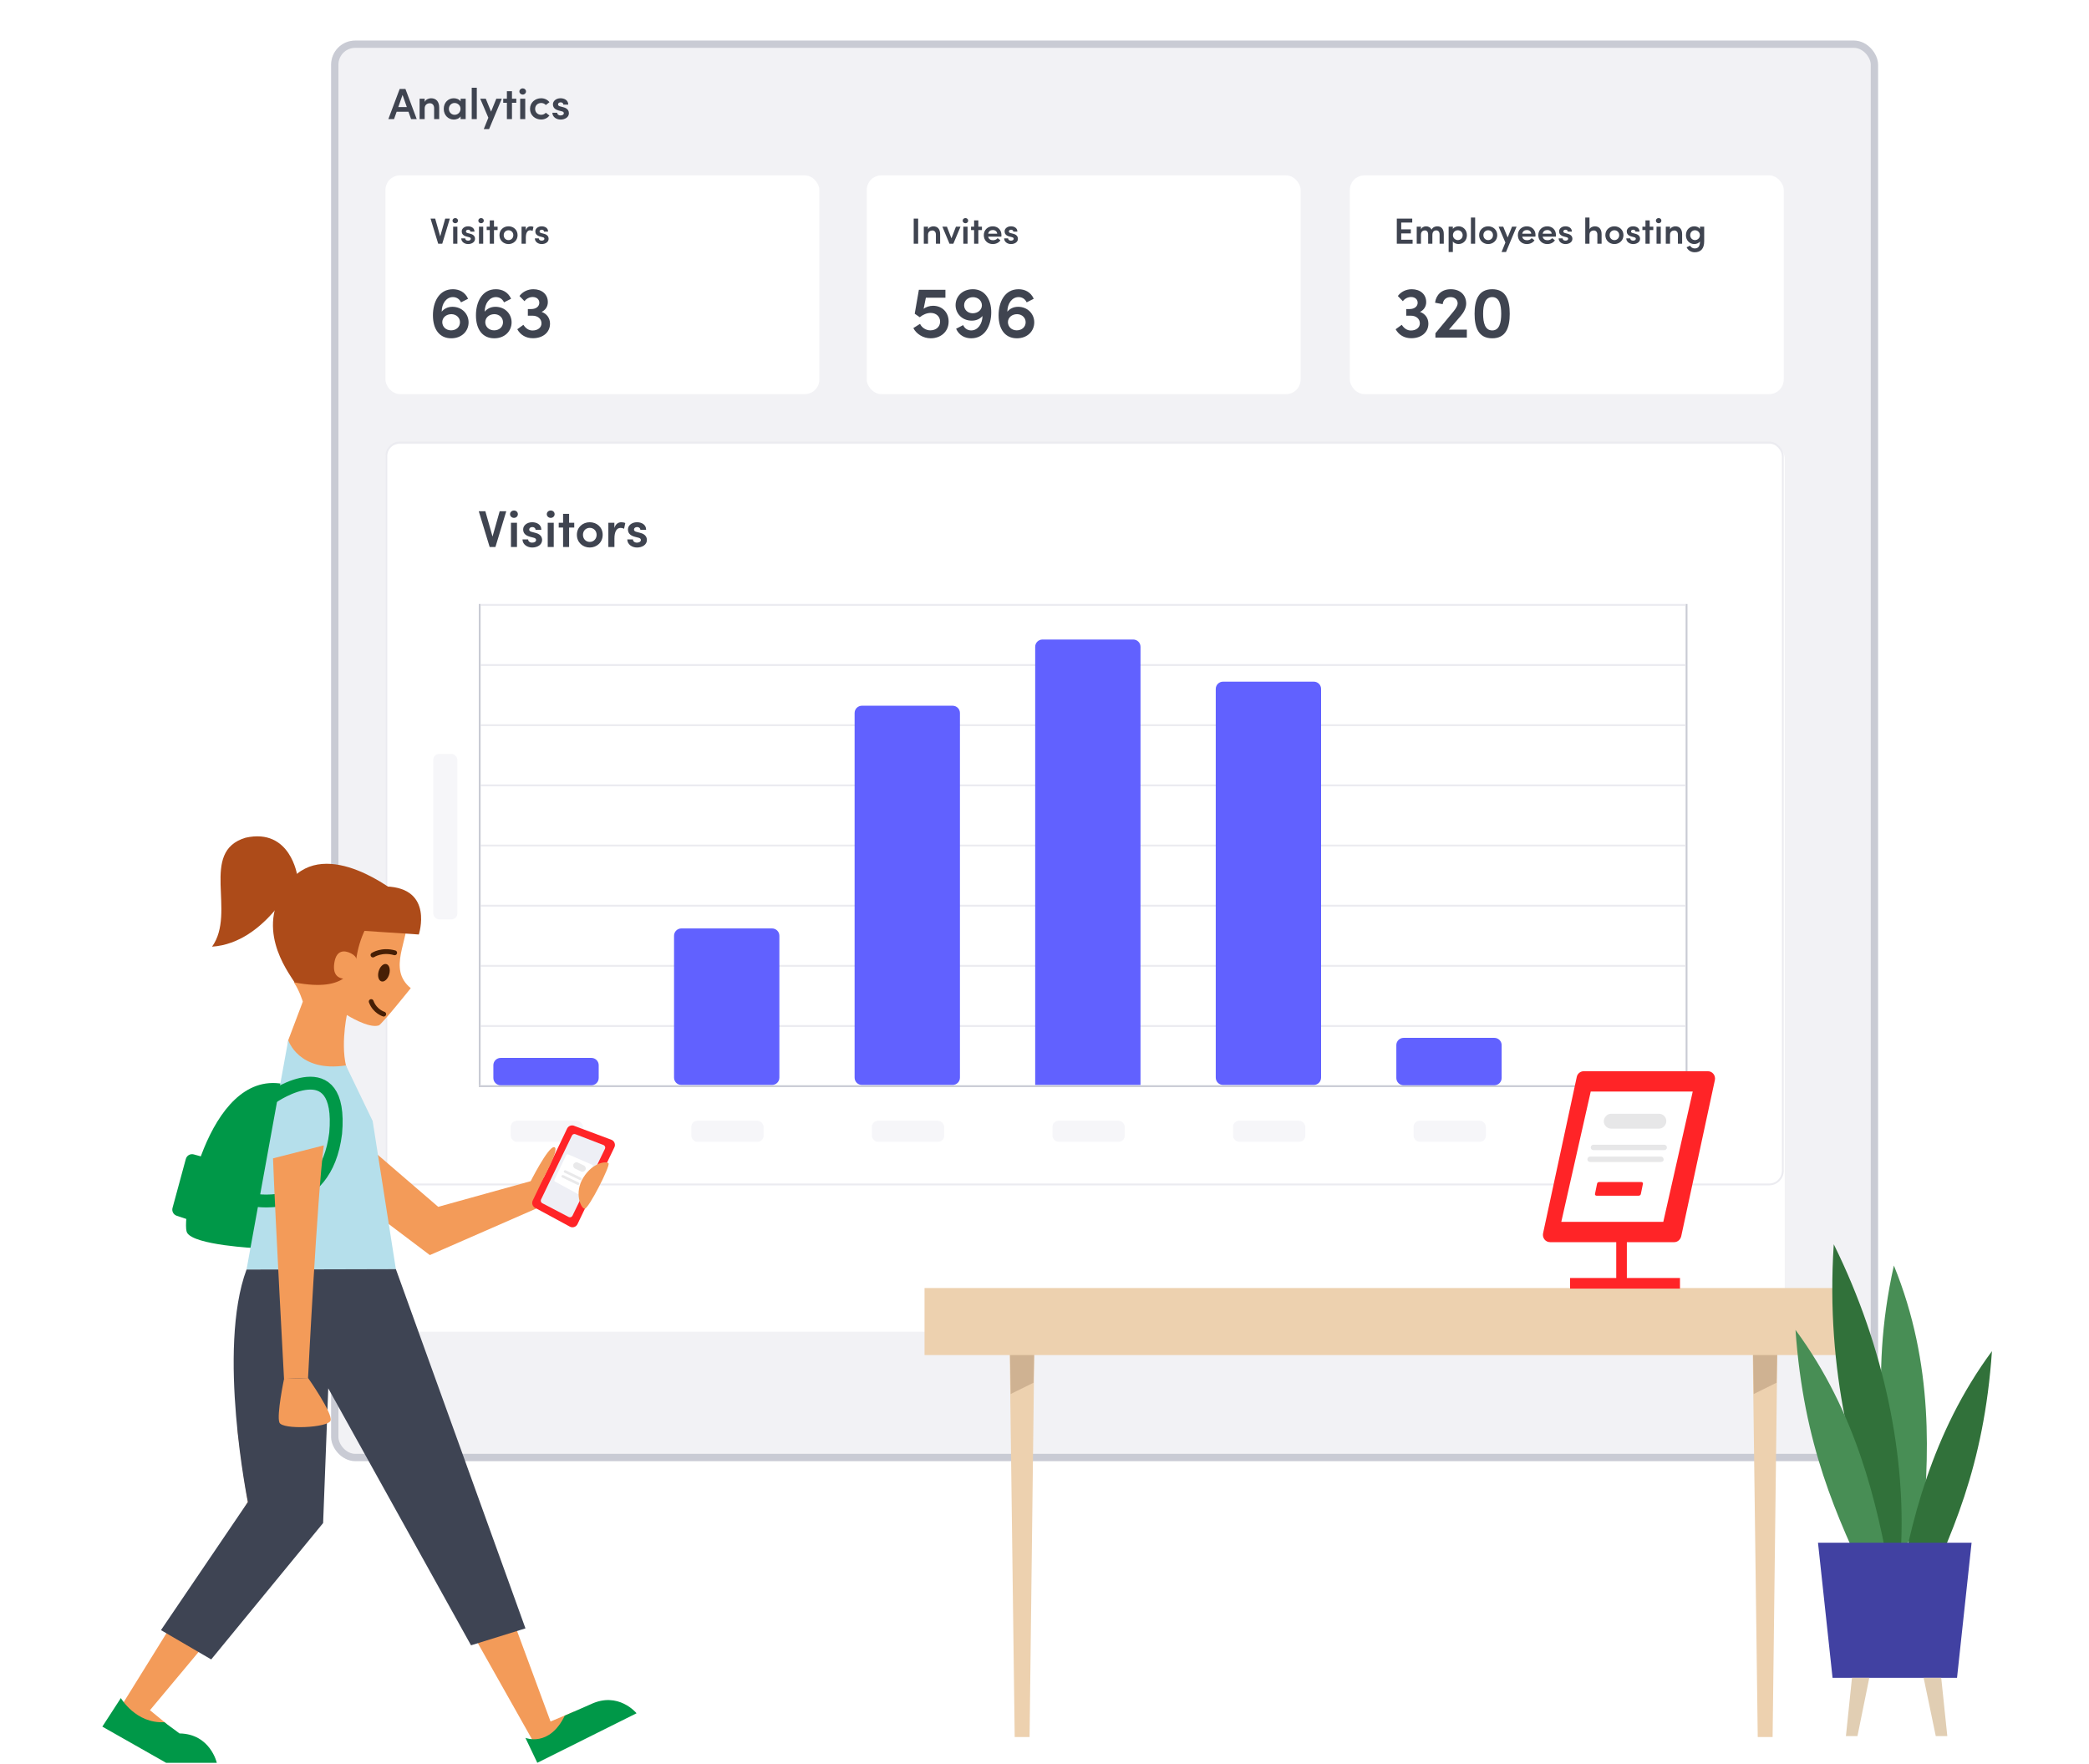 <?xml version="1.0" encoding="UTF-8"?> <svg xmlns="http://www.w3.org/2000/svg" width="592" height="500" viewBox="0 0 592 500" fill="none"><g clip-path="url(#clip0_101_5630)"><g filter="url(#filter0_d_101_5630)"><rect x="91.284" y="8.94" width="438.373" height="402.553" rx="6.823" fill="#F2F2F5"></rect><rect x="92.316" y="9.972" width="436.309" height="400.489" rx="5.791" stroke="#C9CBD4" stroke-width="2.064"></rect></g><path d="M116.498 33.758H118.098L114.899 25.215H113.262L110.051 33.758H111.662L112.406 31.662H115.754L116.498 33.758ZM112.865 30.348L114.08 26.901L115.295 30.348H112.865ZM122.147 27.843C121.552 27.843 120.647 28.166 120.349 28.885V27.967H118.911V33.758H120.349V30.732C120.349 29.616 121.167 29.257 121.824 29.257C122.469 29.257 123.027 29.728 123.027 30.646V33.758H124.465V30.509C124.465 28.823 123.635 27.843 122.147 27.843ZM130.53 27.967V28.736C130.133 28.129 129.327 27.843 128.595 27.843C127.07 27.843 125.756 28.997 125.756 30.856C125.756 32.704 127.083 33.882 128.608 33.882C129.314 33.882 130.133 33.597 130.53 32.977V33.758H131.968V27.967H130.53ZM128.831 32.53C127.938 32.53 127.207 31.811 127.207 30.844C127.207 29.877 127.938 29.183 128.831 29.183C129.662 29.183 130.505 29.827 130.505 30.844C130.505 31.861 129.711 32.53 128.831 32.53ZM133.683 33.758H135.121V24.868H133.683V33.758ZM140.65 27.967L139.162 31.638L137.662 27.967H136.087L138.394 33.361L137.092 36.585H138.604L142.2 27.967H140.65ZM146.314 27.967H145.087V25.835H143.648V27.967H142.607V29.121H143.648V33.758H145.087V29.121H146.314V27.967ZM148.133 26.802C148.654 26.802 149.063 26.418 149.063 25.922C149.063 25.413 148.654 25.041 148.133 25.041C147.625 25.041 147.191 25.413 147.191 25.922C147.191 26.418 147.625 26.802 148.133 26.802ZM147.414 33.758H148.852V27.967H147.414V33.758ZM153.352 33.869C154.356 33.869 155.175 33.423 155.708 32.754L154.679 31.948C154.381 32.307 153.885 32.53 153.377 32.53C152.373 32.53 151.653 31.824 151.653 30.856C151.653 29.877 152.373 29.183 153.377 29.183C153.885 29.183 154.381 29.406 154.679 29.765L155.708 28.959C155.175 28.277 154.356 27.843 153.352 27.843C151.678 27.843 150.203 29.021 150.203 30.856C150.203 32.691 151.678 33.869 153.352 33.869ZM158.866 33.882C160.043 33.882 161.221 33.262 161.221 32.084C161.221 31.551 160.986 30.732 159.684 30.398L158.754 30.15C158.419 30.075 158.134 29.902 158.134 29.604C158.134 29.244 158.444 28.997 158.89 28.997C159.3 28.997 159.659 29.244 159.659 29.654H161.035C161.048 28.352 159.882 27.843 158.853 27.843C157.588 27.843 156.696 28.637 156.696 29.542C156.696 30.274 157.031 30.968 158.332 31.315L159.101 31.514C159.535 31.613 159.783 31.762 159.783 32.084C159.783 32.456 159.411 32.716 158.841 32.716C158.233 32.716 157.886 32.344 157.886 31.948H156.535C156.559 33.188 157.712 33.882 158.866 33.882Z" fill="#3F4450"></path><g filter="url(#filter1_d_101_5630)"><rect x="109.235" y="48.663" width="122.958" height="61.995" rx="4.133" fill="white"></rect></g><path d="M126.175 61.943L124.749 66.985L123.323 61.943H122.01L124.18 69.062H125.327L127.487 61.943H126.175ZM129.019 63.265C129.453 63.265 129.794 62.945 129.794 62.532C129.794 62.108 129.453 61.798 129.019 61.798C128.595 61.798 128.234 62.108 128.234 62.532C128.234 62.945 128.595 63.265 129.019 63.265ZM128.42 69.062H129.618V64.237H128.42V69.062ZM132.655 69.165C133.637 69.165 134.618 68.649 134.618 67.667C134.618 67.223 134.422 66.541 133.337 66.262L132.562 66.055C132.283 65.993 132.045 65.849 132.045 65.6C132.045 65.301 132.304 65.094 132.676 65.094C133.017 65.094 133.316 65.301 133.316 65.642H134.463C134.474 64.557 133.502 64.133 132.645 64.133C131.591 64.133 130.847 64.794 130.847 65.549C130.847 66.158 131.126 66.737 132.211 67.026L132.851 67.192C133.213 67.274 133.42 67.398 133.42 67.667C133.42 67.977 133.11 68.194 132.634 68.194C132.128 68.194 131.839 67.884 131.839 67.553H130.713C130.733 68.587 131.694 69.165 132.655 69.165ZM136.334 63.265C136.768 63.265 137.109 62.945 137.109 62.532C137.109 62.108 136.768 61.798 136.334 61.798C135.911 61.798 135.549 62.108 135.549 62.532C135.549 62.945 135.911 63.265 136.334 63.265ZM135.735 69.062H136.934V64.237H135.735V69.062ZM141.014 64.237H139.991V62.459H138.793V64.237H137.925V65.198H138.793V69.062H139.991V65.198H141.014V64.237ZM144.103 69.165C145.477 69.165 146.676 68.163 146.676 66.634C146.676 65.105 145.477 64.133 144.103 64.133C142.728 64.133 141.54 65.105 141.54 66.634C141.54 68.163 142.728 69.165 144.103 69.165ZM144.103 68.049C143.359 68.049 142.749 67.481 142.749 66.634C142.749 65.807 143.359 65.249 144.103 65.249C144.847 65.249 145.467 65.807 145.467 66.634C145.467 67.481 144.847 68.049 144.103 68.049ZM150.386 64.133C149.787 64.133 149.26 64.464 149.002 65.27V64.237H147.803V69.062H149.012V67.378C149.012 66.024 149.446 65.26 150.231 65.26C150.407 65.26 150.655 65.29 150.934 65.435L151.172 64.299C150.986 64.195 150.676 64.133 150.386 64.133ZM153.512 69.165C154.494 69.165 155.475 68.649 155.475 67.667C155.475 67.223 155.279 66.541 154.194 66.262L153.419 66.055C153.14 65.993 152.902 65.849 152.902 65.6C152.902 65.301 153.161 65.094 153.533 65.094C153.874 65.094 154.173 65.301 154.173 65.642H155.32C155.33 64.557 154.359 64.133 153.502 64.133C152.448 64.133 151.704 64.794 151.704 65.549C151.704 66.158 151.983 66.737 153.068 67.026L153.708 67.192C154.07 67.274 154.277 67.398 154.277 67.667C154.277 67.977 153.967 68.194 153.491 68.194C152.985 68.194 152.696 67.884 152.696 67.553H151.569C151.59 68.587 152.551 69.165 153.512 69.165Z" fill="#3F4450"></path><path d="M128.206 86.94C126.842 86.94 125.809 87.539 125.168 88.324C125.189 85.969 126.511 84.191 128.35 84.191C129.28 84.191 130.169 84.646 130.644 85.679L132.649 84.667C131.781 82.704 130.045 81.96 128.35 81.96C124.383 81.96 122.688 85.638 122.688 89.337C122.688 93.47 124.651 95.867 127.875 95.867C130.851 95.867 132.793 93.842 132.793 91.341C132.793 88.986 130.954 86.94 128.206 86.94ZM127.813 93.615C126.366 93.594 125.333 92.602 125.333 91.259C125.375 89.957 126.47 89.027 127.958 89.027C129.342 89.068 130.355 90.04 130.355 91.321C130.355 92.643 129.301 93.615 127.813 93.615ZM140.395 86.94C139.031 86.94 137.998 87.539 137.357 88.324C137.378 85.969 138.7 84.191 140.54 84.191C141.469 84.191 142.358 84.646 142.833 85.679L144.838 84.667C143.97 82.704 142.234 81.96 140.54 81.96C136.572 81.96 134.877 85.638 134.877 89.337C134.877 93.47 136.84 95.867 140.064 95.867C143.04 95.867 144.983 93.842 144.983 91.341C144.983 88.986 143.143 86.94 140.395 86.94ZM140.002 93.615C138.556 93.594 137.522 92.602 137.522 91.259C137.564 89.957 138.659 89.027 140.147 89.027C141.531 89.068 142.544 90.04 142.544 91.321C142.544 92.643 141.49 93.615 140.002 93.615ZM153.493 88.386C154.589 87.87 155.25 86.837 155.25 85.638C155.271 83.385 153.535 81.96 151.158 81.96C149.484 81.96 148.079 82.724 147.211 83.881L148.637 85.349C149.154 84.625 150.063 84.171 150.952 84.171C152.047 84.171 152.791 84.791 152.832 85.721C152.873 86.775 151.985 87.581 150.538 87.581H149.588V89.461H150.91C152.398 89.461 153.452 90.35 153.452 91.631C153.452 92.829 152.398 93.656 150.91 93.656C149.856 93.656 148.968 93.057 148.327 92.044L146.591 93.305C147.5 94.937 149.071 95.847 151.014 95.847C153.865 95.847 155.87 94.193 155.87 91.713C155.87 90.122 154.919 88.882 153.493 88.386Z" fill="#3F4450"></path><g filter="url(#filter2_d_101_5630)"><rect x="245.625" y="48.663" width="122.958" height="61.995" rx="4.133" fill="white"></rect></g><path d="M258.933 69.062H260.194V61.943H258.933V69.062ZM264.491 64.133C263.995 64.133 263.241 64.402 262.993 65.001V64.237H261.794V69.062H262.993V66.541C262.993 65.611 263.675 65.311 264.222 65.311C264.76 65.311 265.225 65.704 265.225 66.468V69.062H266.423V66.355C266.423 64.95 265.731 64.133 264.491 64.133ZM270.9 64.237L269.629 67.543L268.348 64.237H267.057L269.072 69.062H270.167L272.202 64.237H270.9ZM273.594 63.265C274.028 63.265 274.369 62.945 274.369 62.532C274.369 62.108 274.028 61.798 273.594 61.798C273.17 61.798 272.809 62.108 272.809 62.532C272.809 62.945 273.17 63.265 273.594 63.265ZM272.994 69.062H274.193V64.237H272.994V69.062ZM278.273 64.237H277.251V62.459H276.052V64.237H275.184V65.198H276.052V69.062H277.251V65.198H278.273V64.237ZM283.8 66.603C283.8 65.094 282.716 64.133 281.331 64.133C279.957 64.133 278.8 65.105 278.8 66.644C278.8 68.153 279.895 69.165 281.341 69.165C282.22 69.165 283.067 68.793 283.511 68.091L282.716 67.481C282.426 67.874 281.93 68.08 281.403 68.08C280.69 68.08 280.174 67.739 280.039 67.068H283.769C283.79 66.892 283.8 66.737 283.8 66.603ZM280.039 66.231C280.184 65.497 280.701 65.187 281.352 65.187C282.023 65.187 282.53 65.57 282.602 66.231H280.039ZM286.503 69.165C287.485 69.165 288.466 68.649 288.466 67.667C288.466 67.223 288.27 66.541 287.185 66.262L286.41 66.055C286.131 65.993 285.893 65.849 285.893 65.6C285.893 65.301 286.152 65.094 286.524 65.094C286.865 65.094 287.164 65.301 287.164 65.642H288.311C288.321 64.557 287.35 64.133 286.493 64.133C285.439 64.133 284.695 64.794 284.695 65.549C284.695 66.158 284.974 66.737 286.059 67.026L286.699 67.192C287.061 67.274 287.268 67.398 287.268 67.667C287.268 67.977 286.958 68.194 286.482 68.194C285.976 68.194 285.687 67.884 285.687 67.553H284.56C284.581 68.587 285.542 69.165 286.503 69.165Z" fill="#3F4450"></path><path d="M264.409 86.65C263.397 86.65 262.425 87.002 261.744 87.498L262.384 84.357H267.922V82.125H260.4L259.222 88.903L260.648 89.895C261.558 89.151 262.673 88.676 263.748 88.676C265.257 88.676 266.414 89.668 266.414 91.135C266.414 92.623 265.257 93.615 263.624 93.615C262.384 93.615 261.206 92.829 260.731 91.775L258.83 92.974C259.698 94.648 261.62 95.867 263.748 95.867C266.538 95.867 268.832 94.049 268.832 91.114C268.832 88.49 266.992 86.65 264.409 86.65ZM275.721 81.96C272.725 81.96 270.803 83.985 270.803 86.485C270.803 88.841 272.642 90.866 275.39 90.866C276.754 90.866 277.767 90.329 278.428 89.544C278.387 91.879 277.044 93.635 275.225 93.635C274.316 93.635 273.407 93.181 272.952 92.127L270.947 93.16C271.815 95.123 273.551 95.867 275.225 95.867C279.193 95.867 280.908 92.189 280.908 88.49C280.908 84.667 278.945 81.96 275.721 81.96ZM275.618 88.779C274.233 88.738 273.221 87.787 273.221 86.506C273.221 85.183 274.295 84.212 275.762 84.212C277.209 84.233 278.263 85.225 278.263 86.568C278.222 87.849 277.106 88.779 275.618 88.779ZM288.51 86.94C287.146 86.94 286.112 87.539 285.472 88.324C285.492 85.969 286.815 84.191 288.654 84.191C289.584 84.191 290.473 84.646 290.948 85.679L292.953 84.667C292.085 82.704 290.349 81.96 288.654 81.96C284.687 81.96 282.992 85.638 282.992 89.337C282.992 93.47 284.955 95.867 288.179 95.867C291.155 95.867 293.097 93.842 293.097 91.341C293.097 88.986 291.258 86.94 288.51 86.94ZM288.117 93.615C286.67 93.594 285.637 92.602 285.637 91.259C285.678 89.957 286.774 89.027 288.262 89.027C289.646 89.068 290.659 90.04 290.659 91.321C290.659 92.643 289.605 93.615 288.117 93.615Z" fill="#3F4450"></path><g filter="url(#filter3_d_101_5630)"><rect x="382.531" y="48.663" width="122.958" height="61.995" rx="4.133" fill="white"></rect></g><path d="M397.09 67.936V66.138H399.818V64.991H397.09V63.069H400.211V61.943H395.84V69.062H400.314V67.936H397.09ZM407.303 64.133C406.818 64.133 406.063 64.319 405.681 65.084C405.402 64.464 404.823 64.133 404.121 64.133C403.522 64.133 402.86 64.454 402.685 65.063V64.237H401.486V69.062H402.685V66.52C402.685 65.6 403.243 65.29 403.801 65.29C404.317 65.29 404.72 65.673 404.72 66.448V69.062H405.919V66.634L405.929 66.675C405.877 65.807 406.311 65.29 407.004 65.29C407.562 65.29 407.965 65.673 407.965 66.448V69.062H409.153V66.355C409.153 64.95 408.512 64.133 407.303 64.133ZM413.327 64.133C412.749 64.133 412.056 64.371 411.726 64.877V64.237H410.527V71.418H411.726V68.411C412.056 68.928 412.728 69.155 413.338 69.155C414.608 69.155 415.704 68.194 415.704 66.644C415.704 65.105 414.598 64.133 413.327 64.133ZM413.141 68.039C412.449 68.039 411.746 67.502 411.746 66.654C411.746 65.807 412.408 65.249 413.141 65.249C413.885 65.249 414.505 65.849 414.505 66.654C414.505 67.46 413.885 68.039 413.141 68.039ZM416.844 69.062H418.042V61.653H416.844V69.062ZM421.73 69.165C423.104 69.165 424.303 68.163 424.303 66.634C424.303 65.105 423.104 64.133 421.73 64.133C420.356 64.133 419.168 65.105 419.168 66.634C419.168 68.163 420.356 69.165 421.73 69.165ZM421.73 68.049C420.986 68.049 420.376 67.481 420.376 66.634C420.376 65.807 420.986 65.249 421.73 65.249C422.474 65.249 423.094 65.807 423.094 66.634C423.094 67.481 422.474 68.049 421.73 68.049ZM428.492 64.237L427.252 67.295L426.002 64.237H424.69L426.611 68.731L425.526 71.418H426.787L429.784 64.237H428.492ZM435.147 66.603C435.147 65.094 434.062 64.133 432.677 64.133C431.303 64.133 430.146 65.105 430.146 66.644C430.146 68.153 431.241 69.165 432.688 69.165C433.566 69.165 434.413 68.793 434.858 68.091L434.062 67.481C433.773 67.874 433.277 68.08 432.75 68.08C432.037 68.08 431.52 67.739 431.386 67.068H435.116C435.137 66.892 435.147 66.737 435.147 66.603ZM431.386 66.231C431.53 65.497 432.047 65.187 432.698 65.187C433.37 65.187 433.876 65.57 433.948 66.231H431.386ZM440.939 66.603C440.939 65.094 439.854 64.133 438.469 64.133C437.095 64.133 435.938 65.105 435.938 66.644C435.938 68.153 437.033 69.165 438.48 69.165C439.358 69.165 440.205 68.793 440.649 68.091L439.854 67.481C439.565 67.874 439.069 68.08 438.542 68.08C437.829 68.08 437.312 67.739 437.178 67.068H440.908C440.928 66.892 440.939 66.737 440.939 66.603ZM437.178 66.231C437.322 65.497 437.839 65.187 438.49 65.187C439.162 65.187 439.668 65.57 439.74 66.231H437.178ZM443.641 69.165C444.623 69.165 445.604 68.649 445.604 67.667C445.604 67.223 445.408 66.541 444.323 66.262L443.548 66.055C443.269 65.993 443.032 65.849 443.032 65.6C443.032 65.301 443.29 65.094 443.662 65.094C444.003 65.094 444.302 65.301 444.302 65.642H445.449C445.46 64.557 444.488 64.133 443.631 64.133C442.577 64.133 441.833 64.794 441.833 65.549C441.833 66.158 442.112 66.737 443.197 67.026L443.838 67.192C444.199 67.274 444.406 67.398 444.406 67.667C444.406 67.977 444.096 68.194 443.621 68.194C443.114 68.194 442.825 67.884 442.825 67.553H441.699C441.719 68.587 442.68 69.165 443.641 69.165ZM451.941 64.133C451.455 64.133 450.68 64.392 450.443 64.97V61.653H449.244V69.062H450.443V66.541C450.443 65.611 451.124 65.311 451.672 65.311C452.209 65.311 452.674 65.704 452.674 66.468V69.062H453.873V66.355C453.873 64.95 453.181 64.133 451.941 64.133ZM457.5 69.165C458.875 69.165 460.073 68.163 460.073 66.634C460.073 65.105 458.875 64.133 457.5 64.133C456.126 64.133 454.938 65.105 454.938 66.634C454.938 68.163 456.126 69.165 457.5 69.165ZM457.5 68.049C456.757 68.049 456.147 67.481 456.147 66.634C456.147 65.807 456.757 65.249 457.5 65.249C458.244 65.249 458.864 65.807 458.864 66.634C458.864 67.481 458.244 68.049 457.5 68.049ZM462.813 69.165C463.795 69.165 464.776 68.649 464.776 67.667C464.776 67.223 464.58 66.541 463.495 66.262L462.72 66.055C462.441 65.993 462.203 65.849 462.203 65.6C462.203 65.301 462.462 65.094 462.834 65.094C463.175 65.094 463.474 65.301 463.474 65.642H464.621C464.631 64.557 463.66 64.133 462.803 64.133C461.749 64.133 461.005 64.794 461.005 65.549C461.005 66.158 461.284 66.737 462.369 67.026L463.009 67.192C463.371 67.274 463.578 67.398 463.578 67.667C463.578 67.977 463.268 68.194 462.792 68.194C462.286 68.194 461.997 67.884 461.997 67.553H460.87C460.891 68.587 461.852 69.165 462.813 69.165ZM468.528 64.237H467.505V62.459H466.307V64.237H465.439V65.198H466.307V69.062H467.505V65.198H468.528V64.237ZM470.044 63.265C470.478 63.265 470.819 62.945 470.819 62.532C470.819 62.108 470.478 61.798 470.044 61.798C469.621 61.798 469.259 62.108 469.259 62.532C469.259 62.945 469.621 63.265 470.044 63.265ZM469.445 69.062H470.643V64.237H469.445V69.062ZM474.765 64.133C474.269 64.133 473.515 64.402 473.267 65.001V64.237H472.068V69.062H473.267V66.541C473.267 65.611 473.949 65.311 474.497 65.311C475.034 65.311 475.499 65.704 475.499 66.468V69.062H476.697V66.355C476.697 64.95 476.005 64.133 474.765 64.133ZM481.751 64.237V64.867C481.41 64.371 480.759 64.133 480.139 64.133C478.868 64.133 477.773 65.094 477.773 66.644C477.773 68.184 478.878 69.165 480.149 69.165C480.738 69.165 481.41 68.917 481.751 68.421V68.494C481.751 69.868 481.172 70.405 480.242 70.405C479.715 70.405 479.188 70.095 478.951 69.62L477.959 70.075C478.382 70.953 479.25 71.49 480.242 71.49C481.896 71.49 482.949 70.55 482.949 68.38V64.237H481.751ZM480.335 68.039C479.591 68.039 478.982 67.44 478.982 66.634C478.982 65.828 479.591 65.249 480.335 65.249C481.028 65.249 481.73 65.787 481.73 66.634C481.73 67.481 481.069 68.039 480.335 68.039Z" fill="#3F4450"></path><path d="M402.412 88.386C403.507 87.87 404.168 86.837 404.168 85.638C404.189 83.385 402.453 81.96 400.076 81.96C398.403 81.96 396.997 82.724 396.129 83.881L397.555 85.349C398.072 84.625 398.981 84.171 399.87 84.171C400.965 84.171 401.709 84.791 401.75 85.721C401.792 86.775 400.903 87.581 399.456 87.581H398.506V89.461H399.828C401.316 89.461 402.37 90.35 402.37 91.631C402.37 92.829 401.316 93.656 399.828 93.656C398.775 93.656 397.886 93.057 397.245 92.044L395.509 93.305C396.419 94.937 397.989 95.847 399.932 95.847C402.784 95.847 404.788 94.193 404.788 91.713C404.788 90.122 403.837 88.882 402.412 88.386ZM410.624 93.408L413.992 89.482C414.86 88.469 415.501 87.209 415.501 86.031C415.501 83.592 413.785 81.96 411.14 81.96C408.578 81.96 406.987 83.509 406.677 85.783L408.846 86.196C408.97 84.997 409.776 84.191 411.058 84.191C412.277 84.191 413.083 84.915 413.083 85.989C413.083 86.526 412.649 87.353 411.967 88.18L406.78 94.441V95.66H415.687V93.408H410.624ZM422.883 95.867C426.789 95.867 427.843 92.767 427.843 88.924C427.843 85.059 426.789 81.96 422.883 81.96C418.957 81.96 417.882 85.059 417.882 88.924C417.882 92.767 418.957 95.867 422.883 95.867ZM422.883 93.635C420.858 93.635 420.3 91.507 420.3 88.924C420.3 86.32 420.858 84.191 422.883 84.191C424.888 84.191 425.425 86.32 425.425 88.924C425.425 91.507 424.888 93.635 422.883 93.635Z" fill="#3F4450"></path><rect x="121.634" y="137.523" width="234.622" height="10.333" rx="4.133" fill="white"></rect><rect x="109.195" y="125.783" width="396.583" height="251.596" rx="4.133" fill="white"></rect><rect x="135.681" y="171.153" width="0.517" height="136.39" fill="#C9CBD4"></rect><rect x="477.69" y="171.153" width="0.517" height="136.39" fill="#C9CBD4"></rect><rect x="477.69" y="307.543" width="0.517" height="342.008" transform="rotate(90 477.69 307.543)" fill="#C9CBD4"></rect><rect x="477.69" y="290.494" width="0.517" height="341.491" transform="rotate(90 477.69 290.494)" fill="#EBEBF0"></rect><rect x="477.69" y="256.396" width="0.517" height="341.491" transform="rotate(90 477.69 256.396)" fill="#EBEBF0"></rect><rect x="477.69" y="222.299" width="0.517" height="341.491" transform="rotate(90 477.69 222.299)" fill="#EBEBF0"></rect><rect x="477.69" y="188.202" width="0.517" height="341.491" transform="rotate(90 477.69 188.202)" fill="#EBEBF0"></rect><rect x="477.69" y="273.445" width="0.517" height="341.491" transform="rotate(90 477.69 273.445)" fill="#EBEBF0"></rect><rect x="477.69" y="239.348" width="0.517" height="341.491" transform="rotate(90 477.69 239.348)" fill="#EBEBF0"></rect><rect x="477.69" y="205.25" width="0.517" height="341.491" transform="rotate(90 477.69 205.25)" fill="#EBEBF0"></rect><rect x="477.69" y="171.153" width="0.517" height="341.491" transform="rotate(90 477.69 171.153)" fill="#EBEBF0"></rect><path d="M293.359 183.293C293.359 182.152 294.284 181.227 295.425 181.227H321.142C322.284 181.227 323.209 182.152 323.209 183.293V307.451H293.359V183.293Z" fill="#6161FF"></path><path d="M191.015 265.168C191.015 264.027 191.94 263.102 193.081 263.102H218.799C219.94 263.102 220.865 264.027 220.865 265.168V305.384C220.865 306.526 219.94 307.451 218.799 307.451H193.081C191.94 307.451 191.015 306.526 191.015 305.384V265.168Z" fill="#6161FF"></path><path d="M242.187 202.056C242.187 200.915 243.112 199.99 244.253 199.99H269.971C271.112 199.99 272.037 200.915 272.037 202.056V305.384C272.037 306.526 271.112 307.451 269.971 307.451H244.253C243.112 307.451 242.187 306.526 242.187 305.384V202.056Z" fill="#6161FF"></path><path d="M395.703 296.177C395.703 295.036 396.628 294.11 397.769 294.11H423.486C424.628 294.11 425.553 295.036 425.553 296.177V305.476C425.553 306.618 424.628 307.543 423.486 307.543H397.769C396.628 307.543 395.703 306.618 395.703 305.476V296.177Z" fill="#6161FF"></path><path d="M344.531 195.233C344.531 194.092 345.456 193.167 346.597 193.167H372.314C373.456 193.167 374.381 194.092 374.381 195.233V305.384C374.381 306.526 373.456 307.451 372.314 307.451H346.597C345.456 307.451 344.531 306.526 344.531 305.384V195.233Z" fill="#6161FF"></path><path d="M139.814 301.86C139.814 300.719 140.74 299.793 141.881 299.793H167.598C168.74 299.793 169.665 300.719 169.665 301.86V305.476C169.665 306.618 168.74 307.543 167.598 307.543H141.881C140.74 307.543 139.814 306.618 139.814 305.476V301.86Z" fill="#6161FF"></path><rect x="122.785" y="213.636" width="6.823" height="46.908" rx="1.706" fill="#F6F6F9"></rect><rect x="144.742" y="317.601" width="20.469" height="5.97" rx="1.706" fill="#F6F6F9"></rect><rect x="195.914" y="317.601" width="20.469" height="5.97" rx="1.706" fill="#F6F6F9"></rect><rect x="247.086" y="317.601" width="20.469" height="5.97" rx="1.706" fill="#F6F6F9"></rect><rect x="298.258" y="317.601" width="20.469" height="5.97" rx="1.706" fill="#F6F6F9"></rect><rect x="349.43" y="317.601" width="20.469" height="5.97" rx="1.706" fill="#F6F6F9"></rect><rect x="400.602" y="317.601" width="20.469" height="5.97" rx="1.706" fill="#F6F6F9"></rect><rect x="451.774" y="317.601" width="20.469" height="5.97" rx="1.706" fill="#F6F6F9"></rect><path d="M141.605 144.873L139.574 152.052L137.544 144.873H135.676L138.765 155.01H140.398L143.473 144.873H141.605ZM145.655 146.756C146.273 146.756 146.758 146.3 146.758 145.712C146.758 145.108 146.273 144.667 145.655 144.667C145.051 144.667 144.537 145.108 144.537 145.712C144.537 146.3 145.051 146.756 145.655 146.756ZM144.801 155.01H146.508V148.139H144.801V155.01ZM150.832 155.157C152.23 155.157 153.627 154.421 153.627 153.023C153.627 152.391 153.348 151.42 151.803 151.023L150.699 150.728C150.302 150.64 149.964 150.434 149.964 150.081C149.964 149.654 150.332 149.36 150.861 149.36C151.347 149.36 151.773 149.654 151.773 150.14H153.406C153.421 148.595 152.038 147.992 150.817 147.992C149.317 147.992 148.257 148.933 148.257 150.007C148.257 150.875 148.655 151.699 150.199 152.111L151.111 152.347C151.626 152.464 151.921 152.641 151.921 153.023C151.921 153.465 151.479 153.774 150.802 153.774C150.082 153.774 149.67 153.332 149.67 152.862H148.066C148.095 154.333 149.464 155.157 150.832 155.157ZM156.071 146.756C156.689 146.756 157.174 146.3 157.174 145.712C157.174 145.108 156.689 144.667 156.071 144.667C155.468 144.667 154.953 145.108 154.953 145.712C154.953 146.3 155.468 146.756 156.071 146.756ZM155.218 155.01H156.924V148.139H155.218V155.01ZM162.734 148.139H161.277V145.609H159.571V148.139H158.335V149.507H159.571V155.01H161.277V149.507H162.734V148.139ZM167.132 155.157C169.088 155.157 170.795 153.73 170.795 151.552C170.795 149.375 169.088 147.992 167.132 147.992C165.175 147.992 163.483 149.375 163.483 151.552C163.483 153.73 165.175 155.157 167.132 155.157ZM167.132 153.568C166.072 153.568 165.204 152.759 165.204 151.552C165.204 150.375 166.072 149.581 167.132 149.581C168.191 149.581 169.074 150.375 169.074 151.552C169.074 152.759 168.191 153.568 167.132 153.568ZM176.079 147.992C175.225 147.992 174.475 148.463 174.107 149.61V148.139H172.401V155.01H174.122V152.611C174.122 150.684 174.74 149.596 175.858 149.596C176.108 149.596 176.461 149.64 176.858 149.846L177.197 148.227C176.932 148.08 176.491 147.992 176.079 147.992ZM180.529 155.157C181.926 155.157 183.324 154.421 183.324 153.023C183.324 152.391 183.044 151.42 181.5 151.023L180.396 150.728C179.999 150.64 179.661 150.434 179.661 150.081C179.661 149.654 180.029 149.36 180.558 149.36C181.044 149.36 181.47 149.654 181.47 150.14H183.103C183.118 148.595 181.735 147.992 180.514 147.992C179.013 147.992 177.954 148.933 177.954 150.007C177.954 150.875 178.351 151.699 179.896 152.111L180.808 152.347C181.323 152.464 181.617 152.641 181.617 153.023C181.617 153.465 181.176 153.774 180.499 153.774C179.778 153.774 179.367 153.332 179.367 152.862H177.763C177.792 154.333 179.161 155.157 180.529 155.157Z" fill="#3F4450"></path><rect x="109.493" y="125.382" width="395.737" height="210.268" rx="3.875" stroke="#EBEBF0" stroke-width="0.517"></rect><path fill-rule="evenodd" clip-rule="evenodd" d="M496.571 372.48H503.802L502.339 492.237H498.124L496.571 372.48Z" fill="#EDD1AF"></path><path fill-rule="evenodd" clip-rule="evenodd" d="M286.001 372.48H293.231L291.769 492.237H287.553L286.001 372.48Z" fill="#EDD1AF"></path><path fill-rule="evenodd" clip-rule="evenodd" d="M496.999 395.027L503.457 391.839L503.712 379.793H496.744L496.999 395.027Z" fill="#CFB292"></path><path fill-rule="evenodd" clip-rule="evenodd" d="M286.429 395.027L292.887 391.839L293.142 379.793H286.174L286.429 395.027Z" fill="#CFB292"></path><path fill-rule="evenodd" clip-rule="evenodd" d="M524.001 384H262.001V365H524.001V384Z" fill="#EDD1AF"></path><path d="M458.026 332.734H461.034V363.704H458.026V332.734Z" fill="#FF2427"></path><path d="M444.945 362.159H476.088V365.167H444.945V362.159Z" fill="#FF2427"></path><path d="M474.453 352.003H439.267C437.977 352.003 437.032 350.796 437.287 349.506L446.835 305.199C447.008 304.254 447.87 303.564 448.816 303.564H484.002C485.292 303.564 486.237 304.771 485.982 306.061L476.433 350.368C476.178 351.313 475.398 352.003 474.453 352.003Z" fill="#FF2427"></path><path d="M471.362 346.242H442.454L450.795 309.331H479.703L471.362 346.242Z" fill="white"></path><path d="M464.387 338.839H452.43C452.175 338.839 451.913 338.584 452.003 338.322L452.603 335.397C452.686 335.141 452.858 334.969 453.203 334.969H465.159C465.415 334.969 465.677 335.224 465.587 335.486L464.987 338.412C464.904 338.667 464.642 338.839 464.387 338.839Z" fill="#FF2427"></path><path d="M470.155 319.832H456.563C455.446 319.832 454.5 318.887 454.5 317.769C454.5 316.652 455.446 315.617 456.563 315.617H470.155C471.272 315.617 472.218 316.562 472.218 317.68C472.218 318.797 471.272 319.832 470.155 319.832Z" fill="#E7E7E8"></path><path d="M471.617 325.938H451.568C451.14 325.938 450.795 325.593 450.795 325.165C450.795 324.737 451.14 324.393 451.568 324.393H471.617C472.045 324.393 472.39 324.737 472.39 325.165C472.39 325.593 472.045 325.938 471.617 325.938Z" fill="#E7E7E8"></path><path d="M470.672 329.291H450.623C450.195 329.291 449.85 328.946 449.85 328.518C449.85 328.09 450.195 327.745 450.623 327.745H470.672C471.1 327.745 471.445 328.09 471.445 328.518C471.528 328.946 471.19 329.291 470.672 329.291Z" fill="#E7E7E8"></path><path fill-rule="evenodd" clip-rule="evenodd" d="M531.627 450.083C530.247 436.664 530.164 418.85 542.21 398.89C547.543 418.85 541.783 436.056 536.015 449.91L531.627 450.083Z" fill="#488E55"></path><path fill-rule="evenodd" clip-rule="evenodd" d="M539.802 437.091C534.469 417.56 529.392 391.232 536.705 358.626C548.151 386.672 546.771 413.599 544.535 435.711L539.802 437.091Z" fill="#488E55"></path><path fill-rule="evenodd" clip-rule="evenodd" d="M533.434 438.464C525.776 417.642 517.262 389.335 519.67 352.603C534.297 382.201 540.147 413.261 538.685 439.327L533.434 438.464Z" fill="#31713A"></path><path fill-rule="evenodd" clip-rule="evenodd" d="M530.164 450.255C520.353 429.433 511.15 409.646 508.825 376.868C526.031 400.18 531.972 425.908 535.752 447.33L530.157 450.255H530.164Z" fill="#488E55"></path><path fill-rule="evenodd" clip-rule="evenodd" d="M543.155 456.278C552.966 435.456 562.252 415.669 564.495 382.891C547.288 406.203 541.348 431.931 537.567 453.353L543.162 456.278H543.155Z" fill="#31713A"></path><path fill-rule="evenodd" clip-rule="evenodd" d="M558.727 437.174H515.2L519.325 475.465H554.601L558.727 437.174Z" fill="#4141A2"></path><path fill-rule="evenodd" clip-rule="evenodd" d="M529.736 475.465H524.831L523.113 491.982H526.383L529.736 475.465Z" fill="#E1CEB3"></path><path fill-rule="evenodd" clip-rule="evenodd" d="M545.135 475.465H550.123L551.848 491.982H548.578L545.135 475.465Z" fill="#E1CEB3"></path><path d="M156.684 340.419L121.815 355.667L88.409 330.457L92.514 314.734L124.182 341.992L155.325 333.348L156.684 340.419Z" fill="#F39B59"></path><path d="M161.548 347.636L151.71 342.31C150.93 341.93 150.599 340.992 150.978 340.206L160.713 319.811C161.093 319.032 162.031 318.701 162.817 319.08L173.373 323.033C174.153 323.413 174.484 324.351 174.104 325.138L163.652 346.905C163.273 347.684 162.334 348.015 161.548 347.636Z" fill="#FF2427"></path><path d="M161.182 344.883L153.69 340.971C153.297 340.785 153.138 340.309 153.324 339.923L162.079 321.798C162.266 321.405 162.742 321.246 163.128 321.433L171.069 324.503C171.462 324.689 171.621 325.165 171.435 325.552L162.231 344.518C162.045 344.911 161.569 345.069 161.182 344.883Z" fill="#EEEFF5"></path><path d="M157.133 334.279L160.451 327.339C160.555 327.118 160.817 327.028 161.038 327.138L167.771 330.064C167.992 330.167 168.082 330.429 167.978 330.65L164.46 338.212C164.356 338.432 164.094 338.522 163.873 338.419L157.34 334.872C157.119 334.769 157.029 334.507 157.133 334.286" fill="white"></path><path d="M164.653 331.968L162.969 331.154C162.5 330.926 162.307 330.367 162.534 329.898C162.762 329.429 163.321 329.236 163.79 329.464L165.474 330.278C165.943 330.505 166.136 331.064 165.908 331.533C165.681 332.002 165.122 332.196 164.653 331.968Z" fill="#E9E9EA"></path><path d="M164.294 334.39L159.982 332.306C159.803 332.216 159.72 331.995 159.81 331.816C159.899 331.637 160.12 331.554 160.299 331.644L164.611 333.727C164.791 333.817 164.874 334.038 164.784 334.217C164.694 334.396 164.473 334.479 164.294 334.39Z" fill="#E9E9EA"></path><path d="M163.632 335.762L159.32 333.679C159.14 333.589 159.057 333.368 159.147 333.189C159.237 333.01 159.458 332.927 159.637 333.017L163.949 335.1C164.128 335.19 164.211 335.411 164.122 335.59C164.032 335.769 163.811 335.852 163.632 335.762Z" fill="#E9E9EA"></path><path d="M150.005 335.486C150.005 335.486 155.373 324.668 157.091 325.089C158.809 325.51 153.365 335.017 153.365 335.017L150.005 335.486Z" fill="#F39B59"></path><path d="M172.442 329.65C173.07 330.298 166.778 342.6 165.694 342.531C164.611 342.462 162.617 337.977 165.329 333.672C168.033 329.367 171.821 329.001 172.449 329.65H172.442Z" fill="#F39B59"></path><path d="M107.32 290.593C104.443 291.518 98.296 287.633 98.296 287.633C98.296 287.633 96.005 298.334 98.979 304.757C98.979 304.757 99.434 317.5 89.727 314.34C80.02 311.18 81.689 294.753 81.689 294.753L85.815 283.846C85.815 283.846 84.842 280.679 83.4 278.582C83.4 278.582 80.993 261.582 86.981 255.38C92.97 249.177 109.21 251.599 109.21 251.599C109.21 251.599 114.405 253.965 115.233 260.147C116.054 266.329 109.638 274.532 116.406 280.024C116.406 280.024 108.155 290.345 107.32 290.607" fill="#F39B59"></path><path d="M110.328 275.988C109.976 277.354 109.004 278.313 108.162 278.126C107.32 277.947 106.92 276.691 107.279 275.332C107.631 273.966 108.603 273.007 109.445 273.193C110.287 273.373 110.68 274.628 110.328 275.994" fill="#471F05"></path><path d="M108.741 287.385C108.741 287.385 106.23 286.633 105.195 283.825" stroke="#471F05" stroke-width="1.366" stroke-linecap="round" stroke-linejoin="round"></path><path d="M112.55 253.144C112.55 253.144 102.649 258.457 100.897 272.234C99.621 274.159 98.91 281.362 83.497 278.409C81.421 275.077 71.63 262.403 82.11 249.667C92.618 236.917 112.55 253.137 112.55 253.137V253.144Z" fill="#AD4B19"></path><path d="M105.692 270.634C105.692 270.634 108.203 268.964 111.846 270.006" stroke="#471F05" stroke-width="1.366" stroke-linecap="round" stroke-linejoin="round"></path><path d="M97.668 277.374C95.564 277.236 94.177 275.994 94.791 272.586C95.412 269.185 97.606 269.226 99.469 270.165C101.338 271.096 101.621 272.676 101 274.635C100.372 276.595 99.772 277.519 97.668 277.374Z" fill="#F39B59"></path><path d="M80.082 307.158L72.755 353.721C72.755 353.721 54.913 352.879 53.002 349.299C51.091 345.718 58.625 303.308 80.082 307.151V307.158Z" fill="#009848"></path><path d="M52.664 328.415L48.891 342.31C48.635 343.241 49.153 344.207 50.07 344.518L54.962 346.166L61.199 328.87L54.913 327.138C53.941 326.869 52.933 327.442 52.671 328.415H52.664Z" fill="#009848"></path><path d="M69.864 359.765L81.682 294.747C81.682 294.747 84.587 303.964 98.02 301.922L105.609 317.673L112.184 359.654L69.857 359.765H69.864Z" fill="#B5DFEB"></path><path d="M77.46 310.76C77.46 310.76 97.254 297.223 95.122 321.143C92.328 343.862 72.348 340.116 72.348 340.116" stroke="#009848" stroke-width="3.643" stroke-linecap="round" stroke-linejoin="round"></path><path d="M162.769 484.986L159.071 491.574L151.958 495.003L104.181 410.212L127.217 409.97L156.015 487.842L162.769 484.986Z" fill="#F39B59"></path><path d="M88.54 429.509L42.495 484.641L47.269 488.553L41.343 492.175L33.498 484.862L70.243 425.652C70.243 425.652 68.698 416.939 67.373 405.721C65.655 391.17 92.418 406.231 92.418 406.231L88.547 429.502L88.54 429.509Z" fill="#F39B59"></path><path d="M61.447 499.55H47.083L29 489.291L34.25 481.198C34.25 481.198 38.445 488.47 46.551 488.035L50.87 491.223C59.598 491.347 61.44 499.55 61.44 499.55H61.447Z" fill="#009848"></path><path d="M180.389 485.51L152.268 499.543L148.894 492.471C148.894 492.471 155.635 495.259 160.051 486.186L167.398 482.957C175.27 479.204 180.396 485.51 180.396 485.51H180.389Z" fill="#009848"></path><path d="M69.864 359.765C61.447 382.408 70.243 425.652 70.243 425.652L45.62 461.949L59.853 470.249L91.569 431.6L93.025 393.433L133.482 466.247L148.908 461.452L112.191 359.654L69.864 359.765Z" fill="#3E4453"></path><path d="M118.683 264.818L101.918 263.707C101.918 263.707 95.702 250.778 109.369 251.205C123.036 251.633 118.683 264.818 118.683 264.818Z" fill="#AD4B19"></path><path d="M84.27 248.26C84.27 248.26 82.365 234.53 69.595 237.393C56.39 241.347 67.077 258.512 60.095 268.267C75.577 267.219 84.276 248.253 84.276 248.253L84.27 248.26Z" fill="#AD4B19"></path><path d="M77.377 328.256L91.762 324.579C89.906 338.798 87.298 390.494 87.298 390.494L80.489 390.749C80.489 390.749 77.998 345.118 77.37 328.256H77.377Z" fill="#F39B59"></path><path d="M93.68 402.575C92.99 404.596 80.006 405.238 79.178 403.113C78.35 400.995 80.496 390.742 80.496 390.742L87.305 390.487C87.305 390.487 94.37 400.546 93.68 402.568" fill="#F39B59"></path></g><defs><filter id="filter0_d_101_5630" x="91.284" y="8.94" width="440.932" height="405.112" filterUnits="userSpaceOnUse" color-interpolation-filters="sRGB"><feFlood flood-opacity="0" result="BackgroundImageFix"></feFlood><feColorMatrix in="SourceAlpha" type="matrix" values="0 0 0 0 0 0 0 0 0 0 0 0 0 0 0 0 0 0 127 0" result="hardAlpha"></feColorMatrix><feOffset dx="2.559" dy="2.559"></feOffset><feComposite in2="hardAlpha" operator="out"></feComposite><feColorMatrix type="matrix" values="0 0 0 0 0.788 0 0 0 0 0.796 0 0 0 0 0.831 0 0 0 1 0"></feColorMatrix><feBlend mode="normal" in2="BackgroundImageFix" result="effect1_dropShadow_101_5630"></feBlend><feBlend mode="normal" in="SourceGraphic" in2="effect1_dropShadow_101_5630" result="shape"></feBlend></filter><filter id="filter1_d_101_5630" x="107.168" y="47.63" width="127.091" height="66.128" filterUnits="userSpaceOnUse" color-interpolation-filters="sRGB"><feFlood flood-opacity="0" result="BackgroundImageFix"></feFlood><feColorMatrix in="SourceAlpha" type="matrix" values="0 0 0 0 0 0 0 0 0 0 0 0 0 0 0 0 0 0 127 0" result="hardAlpha"></feColorMatrix><feOffset dy="1.033"></feOffset><feGaussianBlur stdDeviation="1.033"></feGaussianBlur><feColorMatrix type="matrix" values="0 0 0 0 0 0 0 0 0 0 0 0 0 0 0 0 0 0 0.08 0"></feColorMatrix><feBlend mode="normal" in2="BackgroundImageFix" result="effect1_dropShadow_101_5630"></feBlend><feBlend mode="normal" in="SourceGraphic" in2="effect1_dropShadow_101_5630" result="shape"></feBlend></filter><filter id="filter2_d_101_5630" x="243.558" y="47.63" width="127.091" height="66.128" filterUnits="userSpaceOnUse" color-interpolation-filters="sRGB"><feFlood flood-opacity="0" result="BackgroundImageFix"></feFlood><feColorMatrix in="SourceAlpha" type="matrix" values="0 0 0 0 0 0 0 0 0 0 0 0 0 0 0 0 0 0 127 0" result="hardAlpha"></feColorMatrix><feOffset dy="1.033"></feOffset><feGaussianBlur stdDeviation="1.033"></feGaussianBlur><feColorMatrix type="matrix" values="0 0 0 0 0 0 0 0 0 0 0 0 0 0 0 0 0 0 0.08 0"></feColorMatrix><feBlend mode="normal" in2="BackgroundImageFix" result="effect1_dropShadow_101_5630"></feBlend><feBlend mode="normal" in="SourceGraphic" in2="effect1_dropShadow_101_5630" result="shape"></feBlend></filter><filter id="filter3_d_101_5630" x="380.465" y="47.63" width="127.091" height="66.128" filterUnits="userSpaceOnUse" color-interpolation-filters="sRGB"><feFlood flood-opacity="0" result="BackgroundImageFix"></feFlood><feColorMatrix in="SourceAlpha" type="matrix" values="0 0 0 0 0 0 0 0 0 0 0 0 0 0 0 0 0 0 127 0" result="hardAlpha"></feColorMatrix><feOffset dy="1.033"></feOffset><feGaussianBlur stdDeviation="1.033"></feGaussianBlur><feColorMatrix type="matrix" values="0 0 0 0 0 0 0 0 0 0 0 0 0 0 0 0 0 0 0.08 0"></feColorMatrix><feBlend mode="normal" in2="BackgroundImageFix" result="effect1_dropShadow_101_5630"></feBlend><feBlend mode="normal" in="SourceGraphic" in2="effect1_dropShadow_101_5630" result="shape"></feBlend></filter><clipPath id="clip0_101_5630"><rect width="592" height="500" fill="white"></rect></clipPath></defs></svg> 